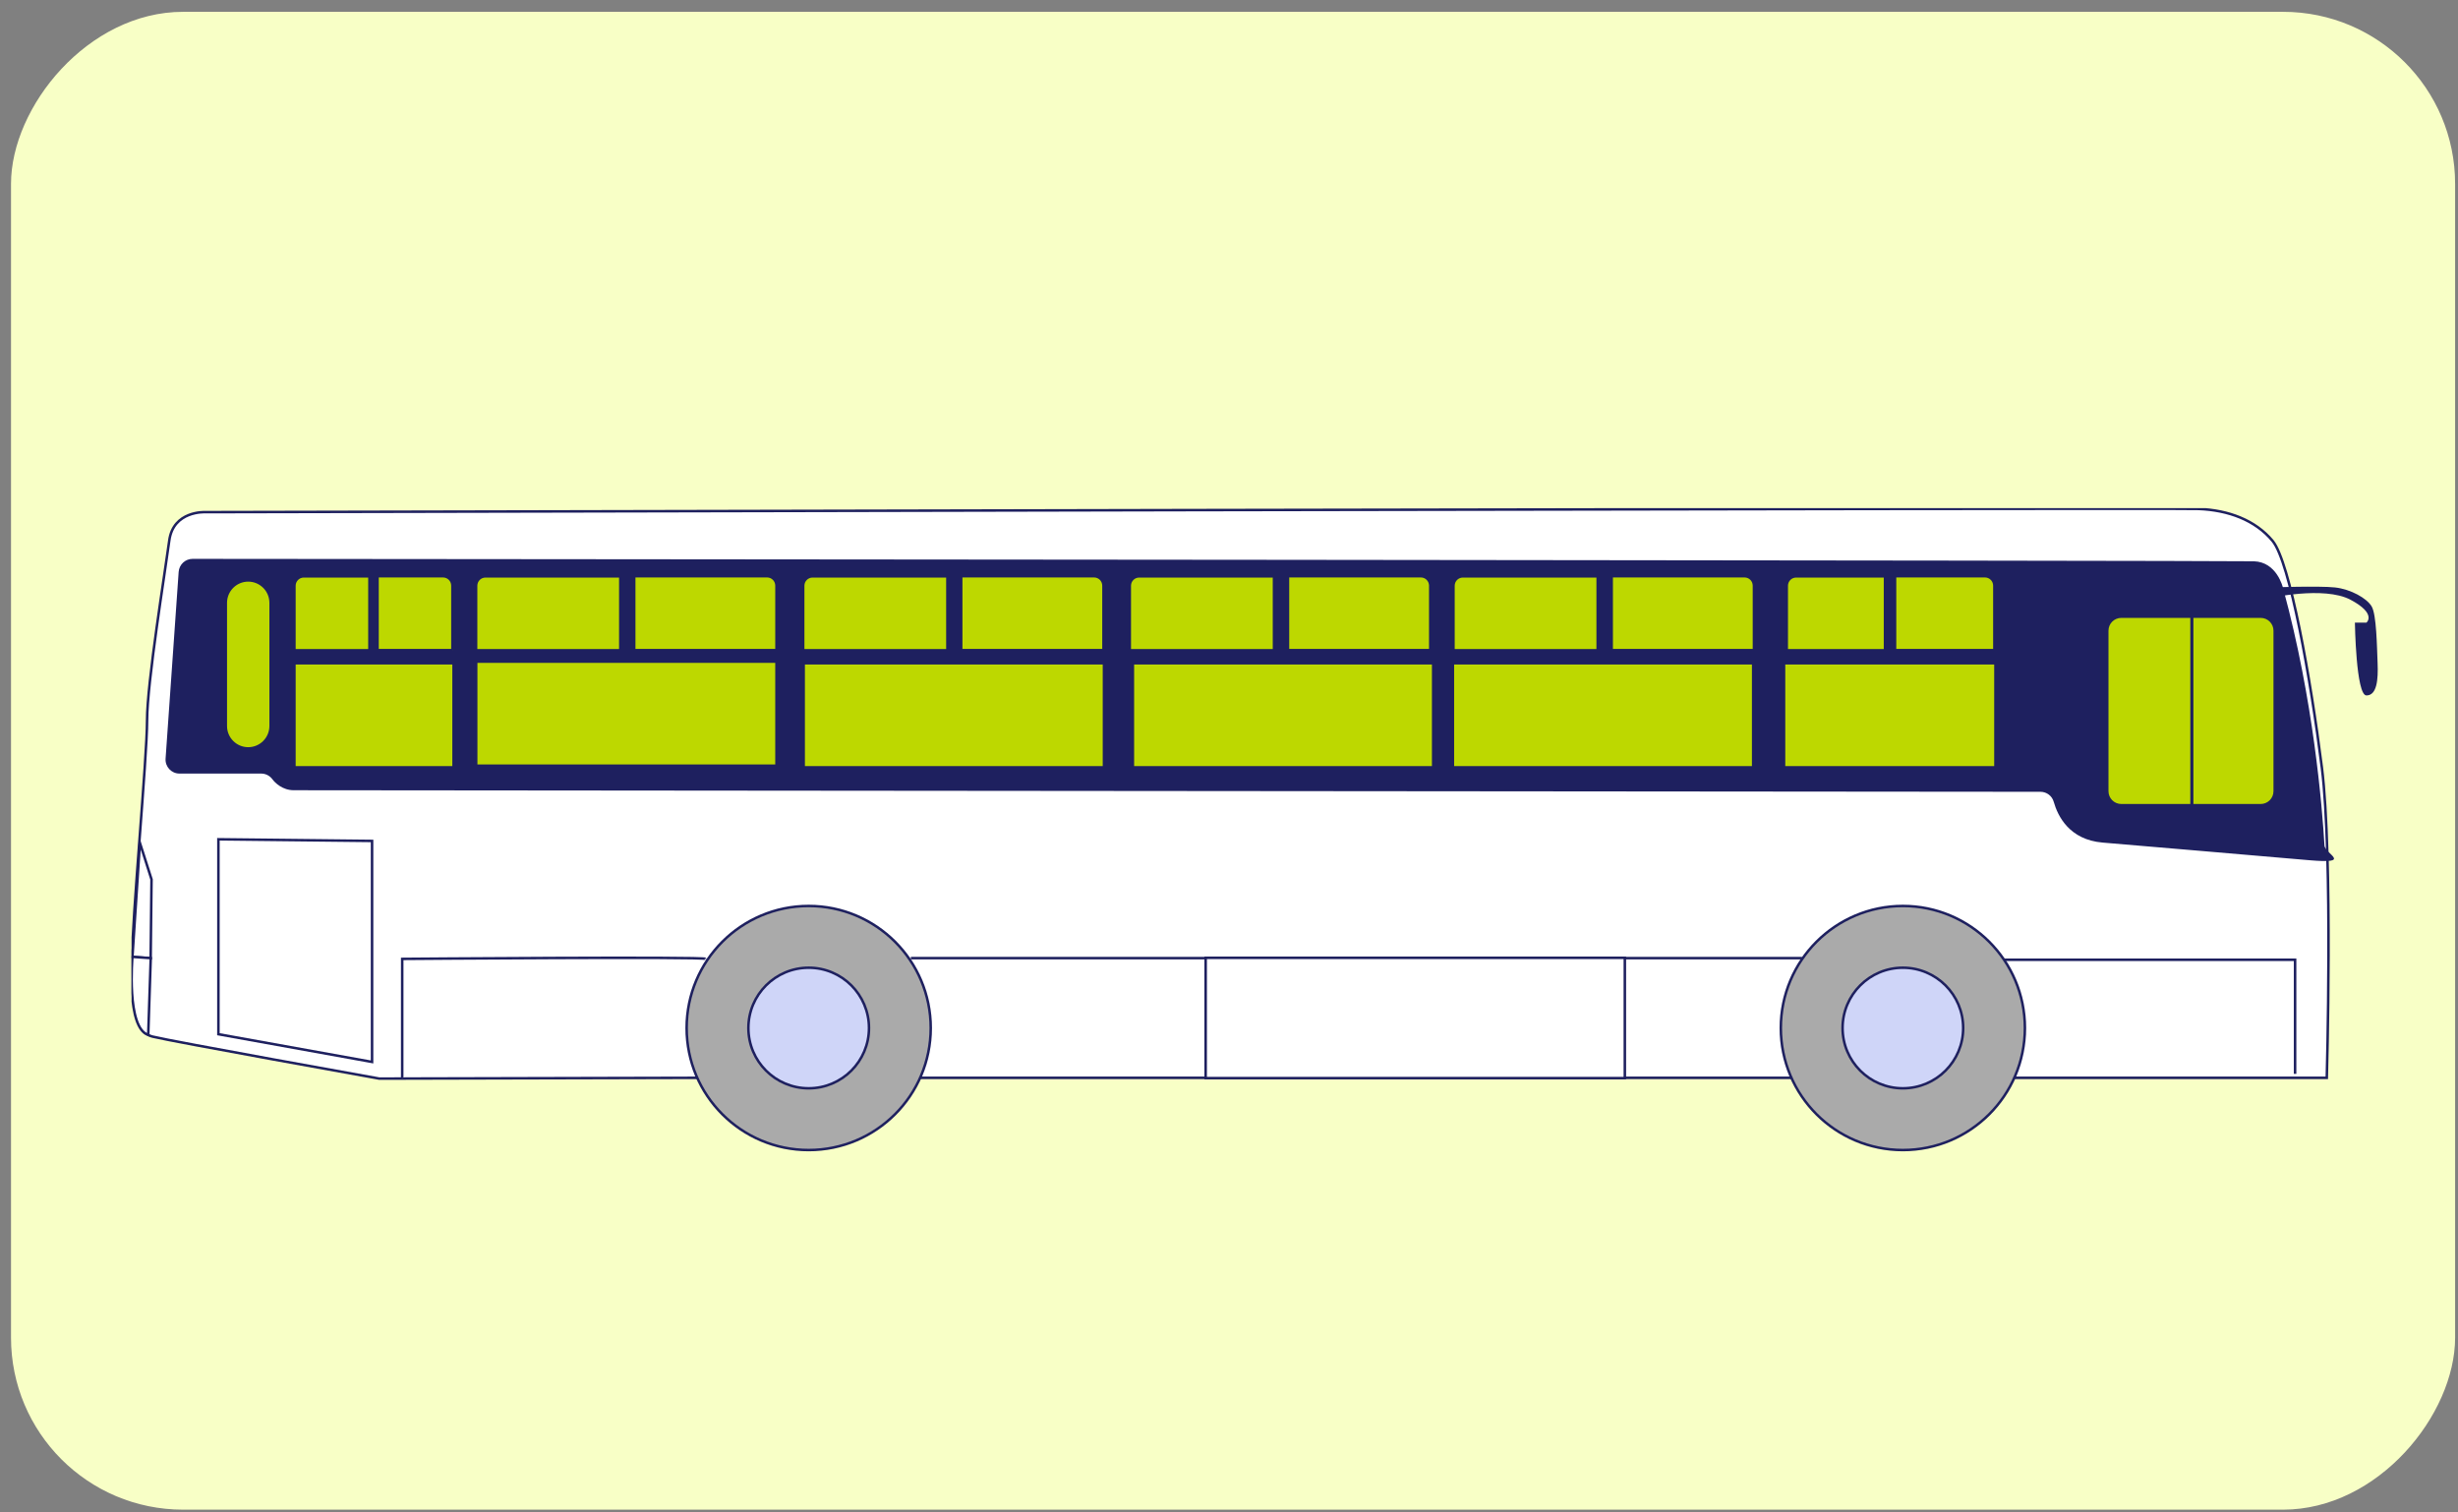 <svg width="195" height="120" viewBox="0 0 195 120" fill="none" xmlns="http://www.w3.org/2000/svg">
<rect x="0" y="0" width="195" height="120" fill="#808080" stroke="none"/>
<rect width="193.897" height="118.84" rx="13.647" transform="matrix(-1 0 0 1 194.771 0.938)" fill="#F8FFC6"/>
<g clip-path="url(#clip0_2874_8749)">
<path d="M165.772 70.351H167.695C168.418 70.351 169.01 70.943 169.01 71.666C169.01 71.873 168.841 72.043 168.633 72.043H165.772C165.565 72.043 165.396 71.873 165.396 71.666V70.727C165.396 70.52 165.565 70.351 165.772 70.351Z" stroke="#1E205F" stroke-width="0.2" stroke-miterlimit="10"/>
<path d="M16.258 40.634C16.258 40.634 13.743 40.511 13.428 42.895C13.113 45.279 11.667 54.146 11.667 57.161C11.667 60.176 10.475 72.881 10.475 76.211C10.475 79.541 10.598 81.871 12.113 82.248C13.628 82.625 30.093 85.578 30.093 85.578L55.234 85.516H184.591C184.591 85.516 185.083 67.928 184.199 60.891C183.315 53.854 181.661 44.571 180.292 42.918C178.923 41.264 176.778 40.472 174.432 40.38C172.086 40.288 16.258 40.634 16.258 40.634Z" fill="white" stroke="#1E205F" stroke-width="0.2" stroke-miterlimit="10"/>
<path d="M14.174 45.371L13.136 60.191C13.09 60.83 13.597 61.376 14.236 61.376H20.719C21.073 61.376 21.403 61.545 21.611 61.829C21.819 62.114 22.418 62.698 23.303 62.698C24.679 62.698 149.96 62.814 161.873 62.822C162.373 62.822 162.804 63.152 162.934 63.637C163.25 64.744 164.165 66.628 166.803 66.851C169.879 67.105 179.7 67.951 183.207 68.251C186.714 68.551 184.445 67.759 184.407 67.082C184.222 63.952 183.53 55.515 181.146 46.756C181.146 46.74 181.146 46.733 181.138 46.717C181.092 46.525 180.608 44.595 178.816 44.533C177.024 44.472 29.094 44.349 15.281 44.341C14.697 44.341 14.22 44.787 14.174 45.371Z" fill="#1E205F"/>
<path d="M17.327 66.59V82.056L29.517 84.255V66.721L17.327 66.59Z" fill="white" stroke="#1E205F" stroke-width="0.2" stroke-miterlimit="10"/>
<path d="M31.908 85.508V76.08C31.908 76.08 55.98 75.887 55.98 76.08" fill="white"/>
<path d="M31.908 85.508V76.08C31.908 76.08 55.98 75.887 55.98 76.08" stroke="#1E205F" stroke-width="0.2" stroke-miterlimit="10"/>
<path d="M72.262 76.019H142.962" stroke="#1E205F" stroke-width="0.2" stroke-miterlimit="10"/>
<path d="M128.903 75.995H95.648V85.539H128.903V75.995Z" fill="white" stroke="#1E205F" stroke-width="0.2" stroke-miterlimit="10"/>
<path d="M158.958 76.149H182.076V85.201" fill="white"/>
<path d="M158.958 76.149H182.076V85.201" stroke="#1E205F" stroke-width="0.2" stroke-miterlimit="10"/>
<path d="M35.984 52.623H23.356V60.883H35.984V52.623Z" fill="#BDD800" stroke="#1E205F" stroke-width="0.2" stroke-miterlimit="10"/>
<path d="M61.602 52.493H37.776V60.753H61.602V52.493Z" fill="#BDD800" stroke="#1E205F" stroke-width="0.2" stroke-miterlimit="10"/>
<path d="M87.582 52.623H63.756V60.883H87.582V52.623Z" fill="#BDD800" stroke="#1E205F" stroke-width="0.2" stroke-miterlimit="10"/>
<path d="M113.699 52.623H89.873V60.883H113.699V52.623Z" fill="#BDD800" stroke="#1E205F" stroke-width="0.2" stroke-miterlimit="10"/>
<path d="M139.085 52.623H115.26V60.883H139.085V52.623Z" fill="#BDD800" stroke="#1E205F" stroke-width="0.2" stroke-miterlimit="10"/>
<path d="M158.305 52.623H141.531V60.883H158.305V52.623Z" fill="#BDD800" stroke="#1E205F" stroke-width="0.2" stroke-miterlimit="10"/>
<path d="M21.472 47.832C21.472 46.847 20.675 46.048 19.692 46.048C18.708 46.048 17.911 46.847 17.911 47.832V57.599C17.911 58.585 18.708 59.383 19.692 59.383C20.675 59.383 21.472 58.585 21.472 57.599V47.832Z" fill="#BDD800" stroke="#1E205F" stroke-width="0.2" stroke-miterlimit="10"/>
<path d="M24.11 45.725H29.309V51.593H23.356V46.471C23.356 46.055 23.695 45.725 24.102 45.725H24.11Z" fill="#BDD800" stroke="#1E205F" stroke-width="0.2" stroke-miterlimit="10"/>
<path d="M35.9 51.585H29.948V45.717H35.147C35.562 45.717 35.893 46.055 35.893 46.463V51.585H35.9Z" fill="#BDD800" stroke="#1E205F" stroke-width="0.2" stroke-miterlimit="10"/>
<path d="M142.492 45.725H149.544V51.593H141.746V46.471C141.746 46.055 142.084 45.725 142.492 45.725Z" fill="#BDD800" stroke="#1E205F" stroke-width="0.2" stroke-miterlimit="10"/>
<path d="M158.22 51.585H150.337V45.717H157.474C157.889 45.717 158.22 46.055 158.22 46.463V51.585Z" fill="#BDD800" stroke="#1E205F" stroke-width="0.2" stroke-miterlimit="10"/>
<path d="M38.522 45.725H49.212V51.593H37.769V46.471C37.769 46.055 38.107 45.725 38.514 45.725H38.522Z" fill="#BDD800" stroke="#1E205F" stroke-width="0.2" stroke-miterlimit="10"/>
<path d="M61.602 51.585H50.313V45.717H60.856C61.272 45.717 61.602 46.055 61.602 46.463V51.585Z" fill="#BDD800" stroke="#1E205F" stroke-width="0.2" stroke-miterlimit="10"/>
<path d="M64.471 45.725H75.16V51.593H63.717V46.471C63.717 46.055 64.055 45.725 64.463 45.725H64.471Z" fill="#BDD800" stroke="#1E205F" stroke-width="0.2" stroke-miterlimit="10"/>
<path d="M87.543 51.585H76.253V45.717H86.797C87.212 45.717 87.543 46.055 87.543 46.463V51.585Z" fill="#BDD800" stroke="#1E205F" stroke-width="0.2" stroke-miterlimit="10"/>
<path d="M90.381 45.725H101.071V51.593H89.627V46.471C89.627 46.055 89.965 45.725 90.373 45.725H90.381Z" fill="#BDD800" stroke="#1E205F" stroke-width="0.2" stroke-miterlimit="10"/>
<path d="M113.468 51.585H102.178V45.717H112.722C113.137 45.717 113.468 46.055 113.468 46.463V51.585Z" fill="#BDD800" stroke="#1E205F" stroke-width="0.2" stroke-miterlimit="10"/>
<path d="M116.059 45.725H126.749V51.593H115.306V46.471C115.306 46.055 115.644 45.725 116.052 45.725H116.059Z" fill="#BDD800" stroke="#1E205F" stroke-width="0.2" stroke-miterlimit="10"/>
<path d="M139.147 51.585H127.858V45.717H138.401C138.817 45.717 139.147 46.055 139.147 46.463V51.585Z" fill="#BDD800" stroke="#1E205F" stroke-width="0.2" stroke-miterlimit="10"/>
<path d="M179.346 48.924H168.287C167.671 48.924 167.172 49.423 167.172 50.039V62.775C167.172 63.391 167.671 63.89 168.287 63.89H179.346C179.962 63.89 180.461 63.391 180.461 62.775V50.039C180.461 49.423 179.962 48.924 179.346 48.924Z" fill="#BDD800" stroke="#1E205F" stroke-width="0.2" stroke-miterlimit="10"/>
<path d="M11.098 66.874L12.021 69.773L11.952 76.026L10.506 75.926L11.098 66.874Z" fill="white" stroke="#1E205F" stroke-width="0.2" stroke-miterlimit="10"/>
<path d="M10.505 75.927C10.505 75.927 10.013 81.556 11.759 82.11L11.959 76.019L10.513 75.919L10.505 75.927Z" fill="white" stroke="#1E205F" stroke-width="0.2" stroke-miterlimit="10"/>
<path d="M64.155 91.246C69.503 91.246 73.838 86.911 73.838 81.563C73.838 76.216 69.503 71.881 64.155 71.881C58.808 71.881 54.473 76.216 54.473 81.563C54.473 86.911 58.808 91.246 64.155 91.246Z" fill="#AAAAAA" stroke="#1E205F" stroke-width="0.2" stroke-miterlimit="10"/>
<path d="M64.156 86.347C66.798 86.347 68.939 84.206 68.939 81.564C68.939 78.922 66.798 76.78 64.156 76.78C61.514 76.78 59.372 78.922 59.372 81.564C59.372 84.206 61.514 86.347 64.156 86.347Z" fill="#CFD5F8" stroke="#1E205F" stroke-width="0.2" stroke-miterlimit="10"/>
<path d="M150.96 91.246C156.307 91.246 160.642 86.911 160.642 81.563C160.642 76.216 156.307 71.881 150.96 71.881C145.612 71.881 141.277 76.216 141.277 81.563C141.277 86.911 145.612 91.246 150.96 91.246Z" fill="#AAAAAA" stroke="#1E205F" stroke-width="0.2" stroke-miterlimit="10"/>
<path d="M150.96 86.347C153.602 86.347 155.744 84.206 155.744 81.564C155.744 78.922 153.602 76.78 150.96 76.78C148.318 76.78 146.177 78.922 146.177 81.564C146.177 84.206 148.318 86.347 150.96 86.347Z" fill="#CFD5F8" stroke="#1E205F" stroke-width="0.2" stroke-miterlimit="10"/>
<path d="M179.969 47.471C179.969 47.471 184.36 46.463 186.475 47.586C188.59 48.709 187.736 49.401 187.736 49.401H186.821C186.821 49.401 186.906 55.177 187.736 55.177C188.567 55.177 188.675 53.931 188.621 52.608C188.567 51.285 188.536 48.77 188.152 48.117C187.767 47.463 186.49 46.748 185.245 46.609C183.999 46.471 180.053 46.609 180.053 46.609" fill="#1E205F"/>
<path d="M174.009 48.855H173.763V63.837H174.009V48.855Z" fill="#1E205F"/>
</g>
<defs>
<clipPath id="clip0_2874_8749">
<rect width="180" height="52.397" fill="white" transform="translate(10.437 40.318)"/>
</clipPath>
</defs>
</svg>
